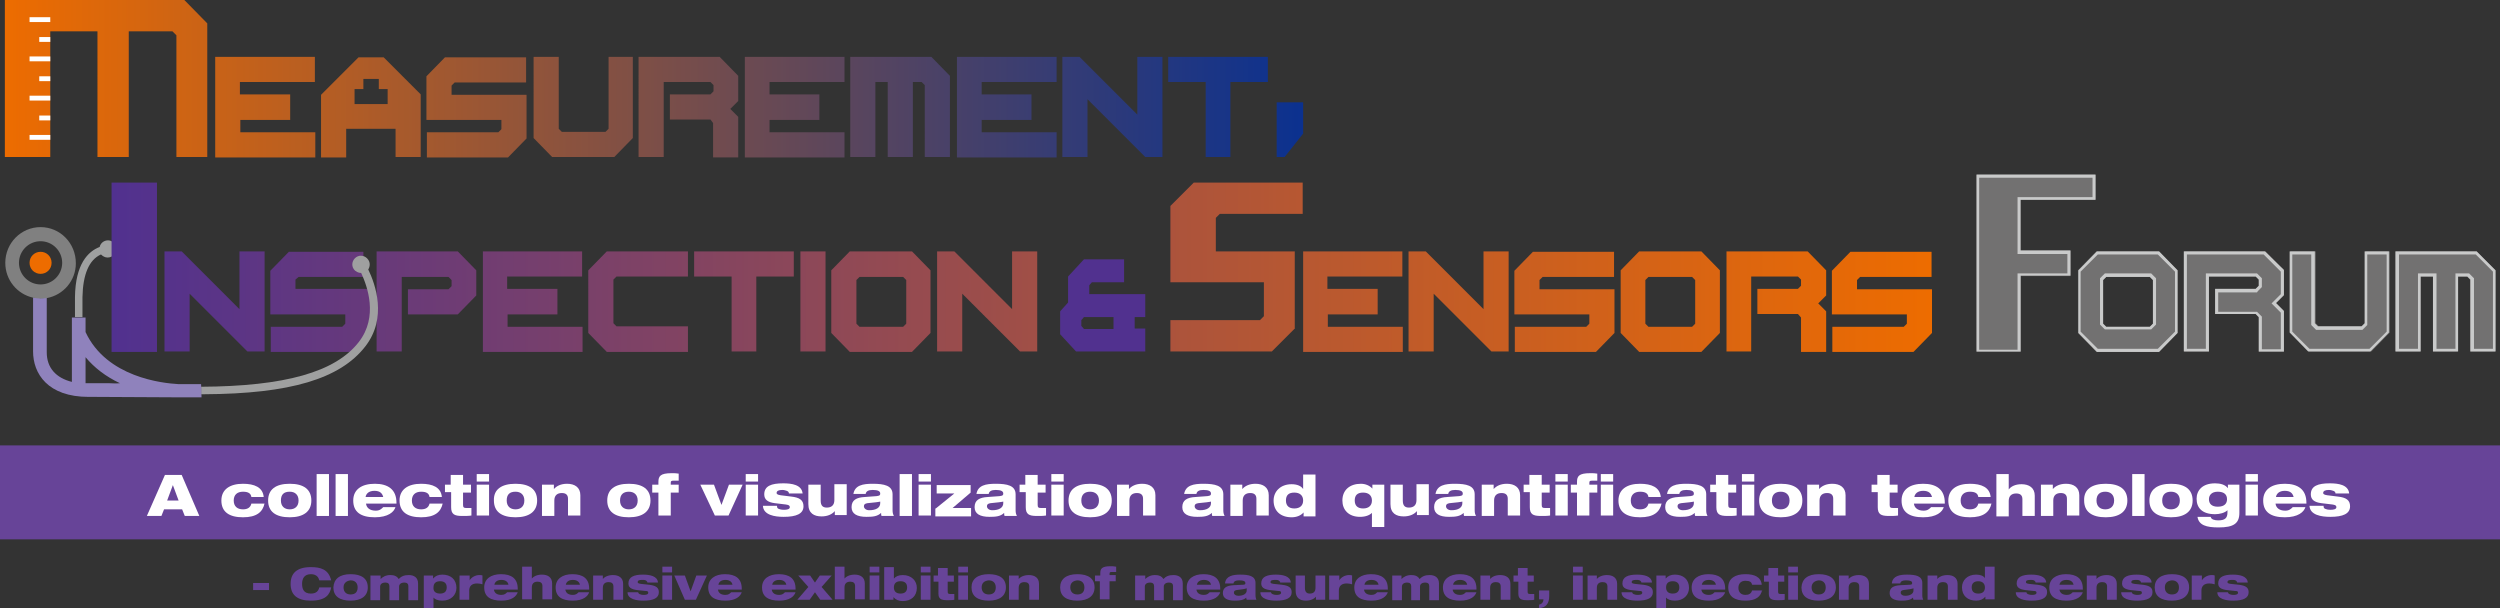 <?xml version="1.0" encoding="utf-8"?>
<!-- Generator: Adobe Illustrator 25.0.1, SVG Export Plug-In . SVG Version: 6.00 Build 0)  -->
<svg version="1.1" id="レイヤー_1" xmlns="http://www.w3.org/2000/svg" xmlns:xlink="http://www.w3.org/1999/xlink" x="0px"
	 y="0px" viewBox="0 0 566.9 137.9" style="enable-background:new 0 0 566.9 137.9;" xml:space="preserve">
<rect x="0" y="0" width="566.9" height="137.9" fill="#333333" stroke="none"/>
<style type="text/css">
	.st0{fill:#9FA0A0;}
	.st1{fill:#727171;}
	.st2{fill:#C9CACA;}
	.st3{fill:url(#SVGID_1_);}
	.st4{fill:#51318F;}
	.st5{fill:none;}
	.st6{fill:#8F82BC;}
	.st7{fill:#808080;}
	.st8{fill:#ED6C00;}
	.st9{fill:url(#SVGID_2_);}
	.st10{fill:#FFFFFF;}
	.st11{fill:#674498;}
</style>
<g>
	<path class="st0" d="M18.7,71.9c0-1.9,0-2.5,0-4.5c0.1-5.2,1.5-8.5,4.2-9.7c0.4,0.4,0.9,0.7,1.5,0.7c1.1,0,2-0.9,2-1.9
		c0-1.1-0.9-2-1.9-2c-0.9,0-1.7,0.6-1.9,1.5c-2.6,1-5.5,3.8-5.6,11.4c0,2,0,2.6,0,4.5L18.7,71.9z"/>
	<g>
		<path class="st1" d="M469.5,56.9v5.7h-11.3v17.2h-10V39.6h26.9v5.7h-17v11.5H469.5z M471.2,61.3l4.2-4.3h14.1l4.2,4.3v14.2
			l-4.2,4.3h-14.1l-4.2-4.3V61.3z M487.5,74.1l0.7-0.7v-9.9l-0.7-0.7h-9.9l-0.7,0.7v9.9l0.7,0.7H487.5z M511.5,71.2h-9.2v-5.7h9.2
			l0.7-0.7v-1.4l-0.7-0.7h-10.6v17h-5.6V57h18.4l4.2,4.3V67l-1.8,1.8l1.8,1.8v9.2h-5.7v-7.8L511.5,71.2z M536.2,57h5.7v18.4
			l-4.2,4.3h-14.1l-4.2-4.3V57h5.7v16.3l0.7,0.7h9.9l0.7-0.7V57z M557.4,79.7h-5.7v-17h-2.8v17h-5.7V57h18.4l4.2,4.3v18.4h-5.7V63.4
			l-0.7-0.7h-2.1V79.7z"/>
		<path class="st2" d="M474.5,40.3v4.4h-16.3h-0.7v0.7v11.5v0.7h0.7h10.6v4.4h-10.6h-0.7v0.7v16.6h-8.7V40.3H474.5 M561.4,57.7
			l3.9,3.9v17.5h-4.3V63.4v-0.3l-0.2-0.2l-0.7-0.7l-0.2-0.2h-0.3h-2.1h-0.7v0.7v16.4h-4.3V62.7v-0.7h-0.7h-2.8h-0.7v0.7v16.4h-4.3
			V57.7H561.4 M541.2,57.7v17.5l-3.9,3.9h-13.6l-3.9-3.9V57.7h4.3v15.7v0.3l0.2,0.2l0.7,0.7l0.2,0.2h0.3h9.9h0.3l0.2-0.2l0.7-0.7
			l0.2-0.2v-0.3V57.7H541.2 M513.3,57.7l3.9,3.9v5.1l-1.6,1.6l-0.5,0.5l0.5,0.5l1.6,1.6v8.3h-4.3v-7.1v-0.3l-0.2-0.2l-0.7-0.7
			l-0.2-0.2h-0.3H503v-4.4h8.5h0.3L512,66l0.7-0.7l0.2-0.2v-0.3v-1.4v-0.3l-0.2-0.2l-0.7-0.7l-0.2-0.2h-0.3h-10.6h-0.7v0.7v16.4
			h-4.3V57.7H513.3 M489.3,57.7l3.9,3.9v13.6l-3.9,3.9h-13.6l-3.9-3.9V61.6l3.9-3.9H489.3 M477.3,74.7h0.3h9.9h0.3l0.2-0.2l0.7-0.7
			l0.2-0.2v-0.3v-9.9v-0.3l-0.2-0.2l-0.7-0.7l-0.2-0.2h-0.3h-9.9h-0.3l-0.2,0.2l-0.7,0.7l-0.2,0.2v0.3v9.9v0.3l0.2,0.2l0.7,0.7
			L477.3,74.7 M475.1,39.6h-26.9v40.1h10V62.5h11.3v-5.7h-11.3V45.3h17V39.6L475.1,39.6z M561.6,57h-18.4v22.7h5.7v-17h2.8v17h5.7
			v-17h2.1l0.7,0.7v16.3h5.7V61.3L561.6,57L561.6,57z M541.9,57h-5.7v16.3l-0.7,0.7h-9.9l-0.7-0.7V57h-5.7v18.4l4.2,4.3h14.1
			l4.2-4.3V57L541.9,57z M513.6,57h-18.4v22.7h5.7v-17h10.6l0.7,0.7v1.4l-0.7,0.7h-9.2v5.7h9.2l0.7,0.7v7.8h5.7v-9.2l-1.8-1.8
			l1.8-1.8v-5.7L513.6,57L513.6,57z M489.6,57h-14.1l-4.2,4.3v14.2l4.2,4.3h14.1l4.2-4.3V61.3L489.6,57L489.6,57z M477.6,74.1
			l-0.7-0.7v-9.9l0.7-0.7h9.9l0.7,0.7v9.9l-0.7,0.7H477.6L477.6,74.1z"/>
	</g>
	<linearGradient id="SVGID_1_" gradientUnits="userSpaceOnUse" x1="25.294" y1="60.546" x2="438.115" y2="60.546">
		<stop  offset="0" style="stop-color:#51318F"/>
		<stop  offset="1" style="stop-color:#ED6C00"/>
	</linearGradient>
	<path class="st3" d="M25.3,79.7V41.4h10.3v38.4H25.3z M43,66.6v13.1h-5.7V57h3.9l13.1,13.1V57H60v22.7h-3.9L43,66.6z M84,75.5
		l-4.2,4.3H61.4v-5.7h16.2l0.7-0.7v-2.1h-17v-9.9l4.2-4.3h16.9v5.7H67.7L67,63.4v2.1h17V75.5z M91.1,79.7h-5.7V57h18.4l4.2,4.3V67
		l-4.2,4.3H92.5v-5.7h9.2l0.7-0.7v-1.4l-0.7-0.7H91.1V79.7z M126.4,65.6v5.7h-11.3v2.8h17v5.7h-22.6V57H132v5.7h-17v2.8H126.4z
		 M156,74.1v5.7h-18.4l-4.2-4.3V61.3l4.2-4.3H156v5.7h-16.2l-0.7,0.7v9.9l0.7,0.7H156z M171.6,79.7h-5.7v-17h-8.5V57H180v5.7h-8.5
		V79.7z M181.5,79.7V57h5.7v22.7H181.5z M188.5,61.3l4.2-4.3h14.1l4.2,4.3v14.2l-4.2,4.3h-14.1l-4.2-4.3V61.3z M204.8,74.1l0.7-0.7
		v-9.9l-0.7-0.7h-9.9l-0.7,0.7v9.9l0.7,0.7H204.8z M218.2,66.6v13.1h-5.7V57h3.9l13.1,13.1V57h5.7v22.7h-3.9L218.2,66.6z
		 M293.7,74.4l-5.3,5.3h-23v-7.1h20.3l0.9-0.9v-7.7h-21.2V46.7l5.3-5.3h24.7v7.1h-18.8l-0.9,0.9V57h17.9V74.4z M312.4,65.6v5.7
		h-11.3v2.8h17v5.7h-22.6V57H318v5.7h-17v2.8H312.4z M325.1,66.6v13.1h-5.7V57h3.9l13.1,13.1V57h5.7v22.7h-3.9L325.1,66.6z
		 M366.1,75.5l-4.2,4.3h-18.4v-5.7h16.2l0.7-0.7v-2.1h-17v-9.9l4.2-4.3h18.4v5.7h-16.2l-0.7,0.7v2.1h17V75.5z M367.5,61.3l4.2-4.3
		h14.1l4.2,4.3v14.2l-4.2,4.3h-14.1l-4.2-4.3V61.3z M383.7,74.1l0.7-0.7v-9.9l-0.7-0.7h-9.9l-0.7,0.7v9.9l0.7,0.7H383.7z
		 M407.7,71.2h-9.2v-5.7h9.2l0.7-0.7v-1.4l-0.7-0.7h-10.6v17h-5.6V57h18.4l4.2,4.3V67l-1.8,1.8l1.8,1.8v9.2h-5.7v-7.8L407.7,71.2z
		 M438.1,75.5l-4.2,4.3h-18.4v-5.7h16.2l0.7-0.7v-2.1h-17v-9.9l4.2-4.3h18.4v5.7h-16.2l-0.7,0.7v2.1h17V75.5z"/>
	<g>
		<path class="st4" d="M244,79.7l-3.6-3.9v-5.2l1.8-2v-5.9l3.6-3.9h9.1v5.2h-7.3l-0.6,0.7v2h12.7v5.2h-2.4v2.6h2.4v5.2H244z
			 M252.5,71.9h-6.7l-0.6,0.7v1.3l0.6,0.7h6.7V71.9z"/>
	</g>
	<path class="st0" d="M83.5,61.1c0.4-0.6,0.5-1.5,0-2.2c-0.6-0.9-1.8-1.2-2.7-0.6c-0.9,0.6-1.2,1.8-0.6,2.7c0.4,0.6,1.1,0.9,1.7,0.9
		c1.4,3,3.9,9.9-0.5,15.6c-5.3,6.9-16.9,10.1-35.8,10.2l0,1.7c0,0,0.7,0,0.7,0c19.5-0.1,30.8-3.5,36.5-10.8
		C87.9,72.1,85.1,64.4,83.5,61.1z"/>
	<g>
		<path class="st5" d="M19.4,81c0,2.6,0,4.6,0,5.9c0.2,0,0.4,0,0.6,0l4.8,0c0.6,0,1.4,0,2.3,0C24,85.4,21.4,83.4,19.4,81z"/>
		<path class="st5" d="M14.1,59.6c0-2.7-2.2-4.9-4.9-4.9c-2.7,0-4.9,2.2-4.9,4.9s2.2,4.9,4.9,4.9C11.9,64.5,14.1,62.3,14.1,59.6z"/>
		<path class="st6" d="M45.6,87.1c-0.8,0-1.7,0-2.5,0c-0.9,0-1.8,0-2.7,0c-3.5-0.2-16.2-1.5-21-11.8c0-1.1,0-2.2,0-3.3l-3.1,0
			c0,6.7,0,11.8,0,14.6c-3.6-0.9-5.7-3.2-5.7-6.7V67.5c-0.5,0.1-0.9,0.1-1.4,0.1c-0.6,0-1.2-0.1-1.7-0.2v12.3
			c0,5,3.3,10.3,12.6,10.3h1.7c0,0,2.2,0,18.6,0.1c0.4,0,0.7,0,0.9,0c0.1,0,0.1,0,0.1,0l0,0c0.6,0,1.1,0,1.7,0c0.4,0,0.9,0,1.3,0
			c0.4,0,0.9,0,1.3,0L45.6,87.1z M24.8,86.9l-4.8,0c-0.2,0-0.4,0-0.6,0c0-1.3,0-3.3,0-5.9c2,2.4,4.6,4.4,7.8,5.9
			C26.2,87,25.5,86.9,24.8,86.9z"/>
		<path class="st7" d="M9.2,51.5c-4.4,0-8,3.6-8,8.1c0,3.9,2.7,7.1,6.3,7.9c0.6,0.1,1.1,0.2,1.7,0.2c0.5,0,1-0.1,1.4-0.1
			c3.8-0.7,6.6-4,6.6-7.9C17.2,55.1,13.6,51.5,9.2,51.5z M9.2,64.5c-2.7,0-4.9-2.2-4.9-4.9s2.2-4.9,4.9-4.9c2.7,0,4.9,2.2,4.9,4.9
			S11.9,64.5,9.2,64.5z"/>
	</g>
	<path class="st8" d="M6.7,59.6c0,1.4,1.1,2.5,2.5,2.5c1.4,0,2.5-1.1,2.5-2.5c0-1.4-1.1-2.5-2.5-2.5C7.8,57.1,6.7,58.2,6.7,59.6z"/>
	<g>
		<linearGradient id="SVGID_2_" gradientUnits="userSpaceOnUse" x1="1.052" y1="17.818" x2="295.44" y2="17.818">
			<stop  offset="0" style="stop-color:#ED6C00"/>
			<stop  offset="1" style="stop-color:#0B318F"/>
		</linearGradient>
		<path class="st9" d="M29.2,35.6h-7.1V7.1H11.4v28.5H1.1V0h40.7L47,5.3v30.3H40V8l-0.9-0.9h-9.9V35.6z M65.8,21.5v5.7H54.5V30h17
			v5.7H48.8V12.9h22.6v5.7h-17v2.8H65.8z M119.4,31.4l-4.2,4.3H96.8V30h16.2l0.7-0.7v-2.1h-17v-9.9l4.2-4.3h18.4v5.7h-16.2l-0.7,0.7
			v2.1h17V31.4z M137.8,12.9h5.7v18.4l-4.2,4.3h-14.1l-4.2-4.3V12.9h5.7v16.3l0.7,0.7h9.9l0.7-0.7V12.9z M161.1,27.1h-9.2v-5.7h9.2
			l0.7-0.7v-1.4l-0.7-0.7h-10.6v17h-5.7V12.9h18.4l4.2,4.3v5.7l-1.8,1.8l1.8,1.8v9.2h-5.7v-7.8L161.1,27.1z M185.8,21.5v5.7h-11.3
			V30h17v5.7h-22.6V12.9h22.6v5.7h-17v2.8H185.8z M207,35.6h-5.7v-17h-2.8v17h-5.7V12.9h18.4l4.2,4.3v18.4h-5.7V19.3l-0.7-0.7H207
			V35.6z M233.9,21.5v5.7h-11.3V30h17v5.7h-22.6V12.9h22.6v5.7h-17v2.8H233.9z M246.6,22.5v13.1h-5.7V12.9h3.9l13.1,13.1V12.9h5.7
			v22.7h-3.9L246.6,22.5z M279.1,35.6h-5.7v-17h-8.5v-5.7h22.6v5.7h-8.5V35.6z M289.5,23.2h6v7.1l-4.2,5.3h-1.8V23.2z M78.5,29.3
			v6.4h-5.7V21.5l7.4-7.4l1.1-1.1H87L88,14l7.4,7.4v14.2h-5.7v-6.4H78.5z M85.9,20.2v-2.3h-3.5v2.3h-2v3.4h7.5v-3.4H85.9z"/>
		<g>
			<rect x="6.7" y="21.7" class="st10" width="4.7" height="1.1"/>
			<rect x="6.7" y="3.9" class="st10" width="4.7" height="1.1"/>
			<rect x="8.9" y="8.4" class="st10" width="2.5" height="1.1"/>
			<rect x="6.7" y="12.8" class="st10" width="4.7" height="1.1"/>
			<rect x="8.9" y="17.3" class="st10" width="2.5" height="1.1"/>
			<rect x="6.7" y="30.6" class="st10" width="4.7" height="1.1"/>
			<rect x="8.9" y="26.2" class="st10" width="2.5" height="1.1"/>
		</g>
	</g>
</g>
<g>
	<g>
		<path class="st11" d="M57.4,132.2h3.6v1.6h-3.6V132.2z"/>
		<path class="st11" d="M75.1,133.2c-0.3,1.6-1.2,3-4.6,3c-3.1,0-4.6-1.3-4.6-3.8c0-2.4,1.4-3.8,4.6-3.8c2.2,0,4,0.5,4.6,3h-2.7
			c-0.1-0.5-0.5-1.4-1.9-1.4c-1.5,0-2,1-2,2.2c0,1.2,0.4,2.2,2,2.2c1.1,0,1.7-0.5,1.9-1.4H75.1z"/>
		<path class="st11" d="M79.5,130.2c2.5,0,3.9,1,3.9,3c0,1.9-1.4,3-3.9,3c-2.5,0-3.9-1-3.9-3C75.7,131.3,77,130.2,79.5,130.2z
			 M77.9,133.2c0,1,0.6,1.6,1.6,1.6c1,0,1.6-0.5,1.6-1.6c0-1-0.6-1.6-1.6-1.6C78.6,131.7,77.9,132.2,77.9,133.2z"/>
		<path class="st11" d="M84.2,130.5h2.1v0.8h0c0.5-0.5,1.2-0.9,2.2-0.9c0.8,0,1.5,0.2,1.9,0.9c0.6-0.6,1.2-0.9,2.3-0.9
			c1.1,0,2.1,0.5,2.1,1.9v3.8h-2.2v-3.2c0-0.5-0.3-0.8-0.9-0.8c-0.8,0-1.2,0.4-1.2,0.9v3.1h-2.2v-3.2c0-0.5-0.3-0.8-0.9-0.8
			c-0.8,0-1.2,0.4-1.2,0.9v3.1h-2.2V130.5z"/>
		<path class="st11" d="M96.1,130.5h2.1v0.7h0c0.5-0.6,1.2-0.9,2.1-0.9c1.9,0,3.2,1.1,3.2,3c0,1.6-1.2,2.9-3.2,2.9
			c-1,0-1.7-0.3-2-0.7h0v2.5h-2.2V130.5z M99.8,134.6c1,0,1.5-0.5,1.5-1.4c0-0.9-0.5-1.4-1.5-1.4c-1,0-1.5,0.5-1.5,1.4
			C98.2,134.1,98.8,134.6,99.8,134.6z"/>
		<path class="st11" d="M104.4,130.5h2.1v1.1h0c0.4-0.7,1.3-1.2,2.2-1.2c0.2,0,0.5,0,0.7,0.1v2c-0.3-0.1-0.8-0.2-1.2-0.2
			c-1.2,0-1.8,0.6-1.8,1.6v2.1h-2.2V130.5z"/>
		<path class="st11" d="M117.4,134.3c-0.3,0.9-1.3,1.9-3.7,1.9c-2.5,0-3.9-0.9-3.9-3c0-1.9,1.5-3,3.8-3c2.4,0,3.8,1,3.8,3.3v0.2
			h-5.4c0.1,0.7,0.6,1.2,1.7,1.2c0.7,0,1-0.3,1.3-0.6H117.4z M115.3,132.6c-0.1-0.6-0.6-1.1-1.6-1.1c-1,0-1.5,0.5-1.6,1.1H115.3z"/>
		<path class="st11" d="M118.4,128.5h2.2v2.7h0c0.4-0.5,1.2-0.9,2.3-0.9c1.3,0,2.3,0.6,2.3,2v3.6h-2.2v-3c0-0.7-0.4-1-1.1-1
			c-0.8,0-1.3,0.4-1.3,1.3v2.7h-2.2V128.5z"/>
		<path class="st11" d="M133.6,134.3c-0.3,0.9-1.3,1.9-3.7,1.9c-2.5,0-3.9-0.9-3.9-3c0-1.9,1.5-3,3.8-3c2.4,0,3.8,1,3.8,3.3v0.2
			h-5.4c0.1,0.7,0.6,1.2,1.7,1.2c0.7,0,1-0.3,1.3-0.6H133.6z M131.5,132.6c-0.1-0.6-0.6-1.1-1.6-1.1c-1,0-1.5,0.5-1.6,1.1H131.5z"/>
		<path class="st11" d="M134.6,130.5h2.1v0.8h0c0.4-0.5,1.2-0.9,2.3-0.9c1.3,0,2.3,0.6,2.3,2v3.6h-2.2v-3c0-0.7-0.4-1-1.1-1
			c-0.8,0-1.3,0.4-1.3,1.3v2.7h-2.2V130.5z"/>
		<path class="st11" d="M144.7,134.2c0,0.2,0.1,0.4,0.3,0.5c0.2,0.1,0.5,0.2,1,0.2c0.5,0,1-0.1,1-0.5c0-0.3-0.2-0.4-0.7-0.4
			l-1.9-0.2c-1.3-0.2-1.9-0.6-1.9-1.5c0-1.5,1.3-2,3.3-2c1.5,0,3.3,0.3,3.4,1.8h-2.4c0-0.2-0.2-0.4-0.4-0.5
			c-0.2-0.1-0.5-0.1-0.8-0.1c-0.6,0-1,0.1-1,0.5c0,0.2,0.1,0.3,0.7,0.4l1.9,0.2c1.5,0.2,2.2,0.6,2.2,1.7c0,1.3-1.2,1.9-3.5,1.9
			c-1.5,0-3.6-0.3-3.6-1.9H144.7z"/>
		<path class="st11" d="M150.2,128.5h2.2v1.3h-2.2V128.5z M150.2,130.5h2.2v5.5h-2.2V130.5z"/>
		<path class="st11" d="M152.9,130.5h2.4l1.3,3.6l1.3-3.6h2.4l-2.5,5.5h-2.5L152.9,130.5z"/>
		<path class="st11" d="M168.2,134.3c-0.3,0.9-1.3,1.9-3.7,1.9c-2.5,0-3.9-0.9-3.9-3c0-1.9,1.5-3,3.8-3c2.4,0,3.8,1,3.8,3.3v0.2
			h-5.4c0.1,0.7,0.6,1.2,1.7,1.2c0.7,0,1-0.3,1.3-0.6H168.2z M166.1,132.6c-0.1-0.6-0.6-1.1-1.6-1.1c-1,0-1.5,0.5-1.6,1.1H166.1z"/>
		<path class="st11" d="M180.4,134.3c-0.3,0.9-1.3,1.9-3.7,1.9c-2.5,0-3.9-0.9-3.9-3c0-1.9,1.5-3,3.8-3c2.4,0,3.8,1,3.8,3.3v0.2
			h-5.4c0.1,0.7,0.6,1.2,1.7,1.2c0.7,0,1-0.3,1.3-0.6H180.4z M178.3,132.6c-0.1-0.6-0.6-1.1-1.6-1.1c-1,0-1.5,0.5-1.6,1.1H178.3z"/>
		<path class="st11" d="M183.3,133.1l-2.3-2.6h2.7l1.1,1.6l1.1-1.6h2.7l-2.3,2.6l2.5,2.9H186l-1.2-1.7l-1.2,1.7h-2.8L183.3,133.1z"
			/>
		<path class="st11" d="M189.3,128.5h2.2v2.7h0c0.4-0.5,1.2-0.9,2.3-0.9c1.3,0,2.3,0.6,2.3,2v3.6h-2.2v-3c0-0.7-0.4-1-1.1-1
			c-0.8,0-1.3,0.4-1.3,1.3v2.7h-2.2V128.5z"/>
		<path class="st11" d="M197.2,128.5h2.2v1.3h-2.2V128.5z M197.2,130.5h2.2v5.5h-2.2V130.5z"/>
		<path class="st11" d="M200.5,128.6h2.2v2.6h0c0.4-0.5,1.1-0.8,2-0.8c2,0,3.2,1.3,3.2,2.9c0,1.9-1.3,3-3.2,3
			c-0.9,0-1.6-0.3-2.1-0.9h0v0.6h-2.1V128.6z M204.2,134.6c1,0,1.5-0.5,1.5-1.4c0-0.9-0.5-1.4-1.5-1.4c-1,0-1.5,0.5-1.5,1.4
			C202.7,134.1,203.2,134.6,204.2,134.6z"/>
		<path class="st11" d="M208.8,128.5h2.2v1.3h-2.2V128.5z M208.8,130.5h2.2v5.5h-2.2V130.5z"/>
		<path class="st11" d="M211.6,130.5h1.1v-1.7h2.2v1.7h1.4v1.4h-1.4v2.2c0,0.5,0.1,0.6,0.7,0.6c0.3,0,0.5,0,0.8,0v1.3
			c-0.4,0.1-1,0.1-1.6,0.1c-1.4,0-2-0.3-2-1.5v-2.7h-1.1V130.5z"/>
		<path class="st11" d="M217.3,128.5h2.2v1.3h-2.2V128.5z M217.3,130.5h2.2v5.5h-2.2V130.5z"/>
		<path class="st11" d="M224.2,130.2c2.5,0,3.9,1,3.9,3c0,1.9-1.4,3-3.9,3c-2.5,0-3.9-1-3.9-3C220.3,131.3,221.7,130.2,224.2,130.2z
			 M222.6,133.2c0,1,0.6,1.6,1.6,1.6c1,0,1.6-0.5,1.6-1.6c0-1-0.6-1.6-1.6-1.6C223.2,131.7,222.6,132.2,222.6,133.2z"/>
		<path class="st11" d="M228.9,130.5h2.1v0.8h0c0.4-0.5,1.2-0.9,2.3-0.9c1.3,0,2.3,0.6,2.3,2v3.6h-2.2v-3c0-0.7-0.4-1-1.1-1
			c-0.8,0-1.3,0.4-1.3,1.3v2.7h-2.2V130.5z"/>
		<path class="st11" d="M244.3,130.2c2.5,0,3.9,1,3.9,3c0,1.9-1.4,3-3.9,3c-2.5,0-3.9-1-3.9-3C240.4,131.3,241.8,130.2,244.3,130.2z
			 M242.7,133.2c0,1,0.6,1.6,1.6,1.6c1,0,1.6-0.5,1.6-1.6c0-1-0.6-1.6-1.6-1.6C243.3,131.7,242.7,132.2,242.7,133.2z"/>
		<path class="st11" d="M248.4,130.5h1.1V130c0-1,0.3-1.6,2.3-1.6c0.4,0,0.8,0,1.3,0.1v1.2h-1c-0.4,0-0.5,0.1-0.5,0.4v0.3h1.4v1.4
			h-1.4v4.1h-2.2v-4.1h-1.1V130.5z"/>
		<path class="st11" d="M257.6,130.5h2.1v0.8h0c0.5-0.5,1.2-0.9,2.2-0.9c0.8,0,1.5,0.2,1.9,0.9c0.6-0.6,1.2-0.9,2.3-0.9
			c1.1,0,2.1,0.5,2.1,1.9v3.8h-2.2v-3.2c0-0.5-0.3-0.8-0.9-0.8c-0.8,0-1.2,0.4-1.2,0.9v3.1h-2.2v-3.2c0-0.5-0.3-0.8-0.9-0.8
			c-0.8,0-1.2,0.4-1.2,0.9v3.1h-2.2V130.5z"/>
		<path class="st11" d="M276.7,134.3c-0.3,0.9-1.3,1.9-3.7,1.9c-2.5,0-3.9-0.9-3.9-3c0-1.9,1.5-3,3.8-3c2.4,0,3.8,1,3.8,3.3v0.2
			h-5.4c0.1,0.7,0.6,1.2,1.7,1.2c0.7,0,1-0.3,1.3-0.6H276.7z M274.6,132.6c-0.1-0.6-0.6-1.1-1.6-1.1c-1,0-1.5,0.5-1.6,1.1H274.6z"/>
		<path class="st11" d="M277.8,132.2c0.2-1.6,1.8-1.9,3.4-1.9c2,0,3.5,0.3,3.5,1.9v2.8c0,0.5,0.1,0.7,0.2,1h-2.2
			c-0.1-0.2-0.1-0.4-0.1-0.5c-0.6,0.6-1.5,0.7-2.6,0.7c-1.8,0-2.7-0.6-2.7-1.7c0-1.2,0.8-1.7,2.4-1.8l2.1-0.1c0.6,0,0.6-0.2,0.6-0.4
			c0-0.4-0.4-0.6-1.4-0.6c-0.8,0-1.2,0.2-1.3,0.7H277.8z M282.7,133.4c-0.2,0.1-0.4,0.1-0.8,0.2l-1.5,0.2c-0.4,0.1-0.6,0.2-0.6,0.6
			c0,0.4,0.4,0.7,1,0.7c1.2,0,1.9-0.5,1.9-1.2V133.4z"/>
		<path class="st11" d="M288.2,134.2c0,0.2,0.1,0.4,0.3,0.5c0.2,0.1,0.5,0.2,1,0.2c0.5,0,1-0.1,1-0.5c0-0.3-0.2-0.4-0.7-0.4
			l-1.9-0.2c-1.3-0.2-1.9-0.6-1.9-1.5c0-1.5,1.3-2,3.3-2c1.5,0,3.3,0.3,3.4,1.8h-2.4c0-0.2-0.2-0.4-0.4-0.5
			c-0.2-0.1-0.5-0.1-0.8-0.1c-0.6,0-1,0.1-1,0.5c0,0.2,0.1,0.3,0.7,0.4l1.9,0.2c1.5,0.2,2.2,0.6,2.2,1.7c0,1.3-1.2,1.9-3.5,1.9
			c-1.5,0-3.6-0.3-3.6-1.9H288.2z"/>
		<path class="st11" d="M293.7,130.5h2.2v2.8c0,0.9,0.4,1.3,1.1,1.3c0.8,0,1.3-0.4,1.3-1.3v-2.8h2.2v5.5h-2.1v-0.7h0
			c-0.4,0.5-1.2,0.9-2.3,0.9c-1.3,0-2.3-0.6-2.3-2.2V130.5z"/>
		<path class="st11" d="M301.6,130.5h2.1v1.1h0c0.4-0.7,1.3-1.2,2.2-1.2c0.2,0,0.5,0,0.7,0.1v2c-0.3-0.1-0.8-0.2-1.2-0.2
			c-1.2,0-1.8,0.6-1.8,1.6v2.1h-2.2V130.5z"/>
		<path class="st11" d="M314.7,134.3c-0.3,0.9-1.3,1.9-3.7,1.9c-2.5,0-3.9-0.9-3.9-3c0-1.9,1.5-3,3.8-3c2.4,0,3.8,1,3.8,3.3v0.2
			h-5.4c0.1,0.7,0.6,1.2,1.7,1.2c0.7,0,1-0.3,1.3-0.6H314.7z M312.6,132.6c-0.1-0.6-0.6-1.1-1.6-1.1c-1,0-1.5,0.5-1.6,1.1H312.6z"/>
		<path class="st11" d="M315.7,130.5h2.1v0.8h0c0.5-0.5,1.2-0.9,2.2-0.9c0.8,0,1.5,0.2,1.9,0.9c0.6-0.6,1.2-0.9,2.3-0.9
			c1.1,0,2.1,0.5,2.1,1.9v3.8h-2.2v-3.2c0-0.5-0.3-0.8-0.9-0.8c-0.8,0-1.2,0.4-1.2,0.9v3.1H320v-3.2c0-0.5-0.3-0.8-0.9-0.8
			c-0.8,0-1.2,0.4-1.2,0.9v3.1h-2.2V130.5z"/>
		<path class="st11" d="M334.8,134.3c-0.3,0.9-1.3,1.9-3.7,1.9c-2.5,0-3.9-0.9-3.9-3c0-1.9,1.5-3,3.8-3c2.4,0,3.8,1,3.8,3.3v0.2
			h-5.4c0.1,0.7,0.6,1.2,1.7,1.2c0.7,0,1-0.3,1.3-0.6H334.8z M332.7,132.6c-0.1-0.6-0.6-1.1-1.6-1.1c-1,0-1.5,0.5-1.6,1.1H332.7z"/>
		<path class="st11" d="M335.8,130.5h2.1v0.8h0c0.4-0.5,1.2-0.9,2.3-0.9c1.3,0,2.3,0.6,2.3,2v3.6h-2.2v-3c0-0.7-0.4-1-1.1-1
			c-0.8,0-1.3,0.4-1.3,1.3v2.7h-2.2V130.5z"/>
		<path class="st11" d="M343.1,130.5h1.1v-1.7h2.2v1.7h1.4v1.4h-1.4v2.2c0,0.5,0.1,0.6,0.7,0.6c0.3,0,0.5,0,0.8,0v1.3
			c-0.4,0.1-1,0.1-1.6,0.1c-1.4,0-2-0.3-2-1.5v-2.7h-1.1V130.5z"/>
		<path class="st11" d="M349,133.9h2.3v1.3c0,1.6-0.7,2.6-2.3,2.7v-0.8c0.7-0.1,1-0.7,1-1.2h-1V133.9z"/>
		<path class="st11" d="M356.7,128.5h2.2v1.3h-2.2V128.5z M356.7,130.5h2.2v5.5h-2.2V130.5z"/>
		<path class="st11" d="M360,130.5h2.1v0.8h0c0.4-0.5,1.2-0.9,2.3-0.9c1.3,0,2.3,0.6,2.3,2v3.6h-2.2v-3c0-0.7-0.4-1-1.1-1
			c-0.8,0-1.3,0.4-1.3,1.3v2.7H360V130.5z"/>
		<path class="st11" d="M370.1,134.2c0,0.2,0.1,0.4,0.3,0.5c0.2,0.1,0.5,0.2,1,0.2c0.5,0,1-0.1,1-0.5c0-0.3-0.2-0.4-0.7-0.4
			l-1.9-0.2c-1.3-0.2-1.9-0.6-1.9-1.5c0-1.5,1.3-2,3.3-2c1.5,0,3.3,0.3,3.4,1.8h-2.4c0-0.2-0.2-0.4-0.4-0.5
			c-0.2-0.1-0.5-0.1-0.8-0.1c-0.6,0-1,0.1-1,0.5c0,0.2,0.1,0.3,0.7,0.4l1.9,0.2c1.5,0.2,2.2,0.6,2.2,1.7c0,1.3-1.2,1.9-3.5,1.9
			c-1.5,0-3.6-0.3-3.6-1.9H370.1z"/>
		<path class="st11" d="M375.6,130.5h2.1v0.7h0c0.5-0.6,1.2-0.9,2.1-0.9c1.9,0,3.2,1.1,3.2,3c0,1.6-1.2,2.9-3.2,2.9
			c-1,0-1.7-0.3-2-0.7h0v2.5h-2.2V130.5z M379.3,134.6c1,0,1.5-0.5,1.5-1.4c0-0.9-0.5-1.4-1.5-1.4c-1,0-1.5,0.5-1.5,1.4
			C377.8,134.1,378.3,134.6,379.3,134.6z"/>
		<path class="st11" d="M391.2,134.3c-0.3,0.9-1.3,1.9-3.7,1.9c-2.5,0-3.9-0.9-3.9-3c0-1.9,1.5-3,3.8-3c2.4,0,3.8,1,3.8,3.3v0.2
			h-5.4c0.1,0.7,0.6,1.2,1.7,1.2c0.7,0,1-0.3,1.3-0.6H391.2z M389.1,132.6c-0.1-0.6-0.6-1.1-1.6-1.1c-1,0-1.5,0.5-1.6,1.1H389.1z"/>
		<path class="st11" d="M399.6,133.7c-0.3,1.6-1.4,2.5-3.8,2.5c-2.4,0-3.9-0.9-3.9-3c0-2,1.5-3,3.9-3c2,0,3.5,0.6,3.7,2.4h-2.2
			c-0.1-0.6-0.5-0.9-1.5-0.9c-1,0-1.6,0.6-1.6,1.6c0,1,0.6,1.6,1.6,1.6c0.8,0,1.3-0.3,1.5-1H399.6z"/>
		<path class="st11" d="M399.9,130.5h1.1v-1.7h2.2v1.7h1.4v1.4h-1.4v2.2c0,0.5,0.1,0.6,0.7,0.6c0.3,0,0.5,0,0.8,0v1.3
			c-0.4,0.1-1,0.1-1.6,0.1c-1.4,0-2-0.3-2-1.5v-2.7h-1.1V130.5z"/>
		<path class="st11" d="M405.5,128.5h2.2v1.3h-2.2V128.5z M405.5,130.5h2.2v5.5h-2.2V130.5z"/>
		<path class="st11" d="M412.4,130.2c2.5,0,3.9,1,3.9,3c0,1.9-1.4,3-3.9,3c-2.5,0-3.9-1-3.9-3C408.6,131.3,409.9,130.2,412.4,130.2z
			 M410.8,133.2c0,1,0.6,1.6,1.6,1.6c1,0,1.6-0.5,1.6-1.6c0-1-0.6-1.6-1.6-1.6C411.5,131.7,410.8,132.2,410.8,133.2z"/>
		<path class="st11" d="M417.1,130.5h2.1v0.8h0c0.4-0.5,1.2-0.9,2.3-0.9c1.3,0,2.3,0.6,2.3,2v3.6h-2.2v-3c0-0.7-0.4-1-1.1-1
			c-0.8,0-1.3,0.4-1.3,1.3v2.7h-2.2V130.5z"/>
		<path class="st11" d="M429,132.2c0.2-1.6,1.8-1.9,3.4-1.9c2,0,3.5,0.3,3.5,1.9v2.8c0,0.5,0.1,0.7,0.2,1h-2.2
			c-0.1-0.2-0.1-0.4-0.1-0.5c-0.6,0.6-1.5,0.7-2.6,0.7c-1.8,0-2.7-0.6-2.7-1.7c0-1.2,0.8-1.7,2.4-1.8l2.1-0.1c0.6,0,0.6-0.2,0.6-0.4
			c0-0.4-0.4-0.6-1.4-0.6c-0.8,0-1.2,0.2-1.3,0.7H429z M433.9,133.4c-0.2,0.1-0.4,0.1-0.8,0.2l-1.5,0.2c-0.4,0.1-0.6,0.2-0.6,0.6
			c0,0.4,0.4,0.7,1,0.7c1.2,0,1.9-0.5,1.9-1.2V133.4z"/>
		<path class="st11" d="M437.2,130.5h2.1v0.8h0c0.4-0.5,1.2-0.9,2.3-0.9c1.3,0,2.3,0.6,2.3,2v3.6h-2.2v-3c0-0.7-0.4-1-1.1-1
			c-0.8,0-1.3,0.4-1.3,1.3v2.7h-2.2V130.5z"/>
		<path class="st11" d="M450.2,135.3L450.2,135.3c-0.5,0.6-1.2,0.9-2.1,0.9c-1.9,0-3.2-1.1-3.2-3c0-1.6,1.2-2.9,3.2-2.9
			c1,0,1.7,0.3,2,0.8h0v-2.6h2.2v7.4h-2.1V135.3z M448.6,131.8c-1,0-1.5,0.5-1.5,1.4c0,0.9,0.5,1.4,1.5,1.4c1,0,1.5-0.5,1.5-1.4
			C450.1,132.4,449.6,131.8,448.6,131.8z"/>
		<path class="st11" d="M459.5,134.2c0,0.2,0.1,0.4,0.3,0.5c0.2,0.1,0.5,0.2,1,0.2c0.5,0,1-0.1,1-0.5c0-0.3-0.2-0.4-0.7-0.4
			l-1.9-0.2c-1.3-0.2-1.9-0.6-1.9-1.5c0-1.5,1.3-2,3.3-2c1.5,0,3.3,0.3,3.4,1.8h-2.4c0-0.2-0.2-0.4-0.4-0.5
			c-0.2-0.1-0.5-0.1-0.8-0.1c-0.6,0-1,0.1-1,0.5c0,0.2,0.1,0.3,0.7,0.4l1.9,0.2c1.5,0.2,2.2,0.6,2.2,1.7c0,1.3-1.2,1.9-3.5,1.9
			c-1.5,0-3.6-0.3-3.6-1.9H459.5z"/>
		<path class="st11" d="M472.3,134.3c-0.3,0.9-1.3,1.9-3.7,1.9c-2.5,0-3.9-0.9-3.9-3c0-1.9,1.5-3,3.8-3c2.4,0,3.8,1,3.8,3.3v0.2H467
			c0.1,0.7,0.6,1.2,1.7,1.2c0.7,0,1-0.3,1.3-0.6H472.3z M470.2,132.6c-0.1-0.6-0.6-1.1-1.6-1.1c-1,0-1.5,0.5-1.6,1.1H470.2z"/>
		<path class="st11" d="M473.3,130.5h2.1v0.8h0c0.4-0.5,1.2-0.9,2.3-0.9c1.3,0,2.3,0.6,2.3,2v3.6h-2.2v-3c0-0.7-0.4-1-1.1-1
			c-0.8,0-1.3,0.4-1.3,1.3v2.7h-2.2V130.5z"/>
		<path class="st11" d="M483.4,134.2c0,0.2,0.1,0.4,0.3,0.5c0.2,0.1,0.5,0.2,1,0.2c0.5,0,1-0.1,1-0.5c0-0.3-0.2-0.4-0.7-0.4
			l-1.9-0.2c-1.3-0.2-1.9-0.6-1.9-1.5c0-1.5,1.3-2,3.3-2c1.5,0,3.3,0.3,3.4,1.8h-2.4c0-0.2-0.2-0.4-0.4-0.5
			c-0.2-0.1-0.5-0.1-0.8-0.1c-0.6,0-1,0.1-1,0.5c0,0.2,0.1,0.3,0.7,0.4l1.9,0.2c1.5,0.2,2.2,0.6,2.2,1.7c0,1.3-1.2,1.9-3.5,1.9
			c-1.5,0-3.6-0.3-3.6-1.9H483.4z"/>
		<path class="st11" d="M492.5,130.2c2.5,0,3.9,1,3.9,3c0,1.9-1.4,3-3.9,3c-2.5,0-3.9-1-3.9-3C488.6,131.3,490,130.2,492.5,130.2z
			 M490.9,133.2c0,1,0.6,1.6,1.6,1.6c1,0,1.6-0.5,1.6-1.6c0-1-0.6-1.6-1.6-1.6C491.5,131.7,490.9,132.2,490.9,133.2z"/>
		<path class="st11" d="M497.2,130.5h2.1v1.1h0c0.4-0.7,1.3-1.2,2.2-1.2c0.2,0,0.5,0,0.7,0.1v2c-0.3-0.1-0.8-0.2-1.2-0.2
			c-1.2,0-1.8,0.6-1.8,1.6v2.1h-2.2V130.5z"/>
		<path class="st11" d="M505.2,134.2c0,0.2,0.1,0.4,0.3,0.5c0.2,0.1,0.5,0.2,1,0.2c0.5,0,1-0.1,1-0.5c0-0.3-0.2-0.4-0.7-0.4
			l-1.9-0.2c-1.3-0.2-1.9-0.6-1.9-1.5c0-1.5,1.3-2,3.3-2c1.5,0,3.3,0.3,3.4,1.8h-2.4c0-0.2-0.2-0.4-0.4-0.5
			c-0.2-0.1-0.5-0.1-0.8-0.1c-0.6,0-1,0.1-1,0.5c0,0.2,0.1,0.3,0.7,0.4l1.9,0.2c1.5,0.2,2.2,0.6,2.2,1.7c0,1.3-1.2,1.9-3.5,1.9
			c-1.5,0-3.6-0.3-3.6-1.9H505.2z"/>
	</g>
	<g>
		<rect y="101" class="st11" width="566.9" height="21.3"/>
		<g>
			<path class="st10" d="M37.4,107.7h3.8l4,9.3h-3.3l-0.6-1.5h-4.1l-0.6,1.5h-3.3L37.4,107.7z M39.2,110L39.2,110l-1.3,3.5h2.6
				L39.2,110z"/>
			<path class="st10" d="M60,114.1c-0.4,2-1.8,3.2-4.9,3.2c-3.1,0-4.9-1.2-4.9-3.8c0-2.5,1.9-3.8,4.9-3.8c2.6,0,4.5,0.8,4.7,3h-2.8
				c-0.1-0.8-0.7-1.2-1.9-1.2c-1.3,0-2.1,0.7-2.1,2c0,1.3,0.8,2,2.1,2c1,0,1.7-0.4,1.9-1.3H60z"/>
			<path class="st10" d="M65.7,109.7c3.2,0,4.9,1.3,4.9,3.8c0,2.5-1.8,3.8-4.9,3.8c-3.2,0-4.9-1.3-4.9-3.8
				C60.8,111,62.5,109.7,65.7,109.7z M63.7,113.5c0,1.3,0.8,2,2,2c1.2,0,2-0.7,2-2c0-1.3-0.8-2-2-2
				C64.4,111.5,63.7,112.1,63.7,113.5z"/>
			<path class="st10" d="M71.8,107.5h2.8v9.5h-2.8V107.5z"/>
			<path class="st10" d="M76.1,107.5h2.8v9.5h-2.8V107.5z"/>
			<path class="st10" d="M89.7,114.9c-0.3,1.2-1.7,2.4-4.7,2.4c-3.2,0-4.9-1.2-4.9-3.8c0-2.5,1.9-3.8,4.9-3.8c3,0,4.9,1.3,4.9,4.3
				v0.2h-6.9c0.1,0.9,0.8,1.6,2.2,1.6c0.9,0,1.3-0.4,1.7-0.8H89.7z M86.9,112.7c-0.2-0.8-0.7-1.4-2-1.4c-1.3,0-1.9,0.7-2,1.4H86.9z"
				/>
			<path class="st10" d="M100.4,114.1c-0.4,2-1.8,3.2-4.9,3.2c-3.1,0-4.9-1.2-4.9-3.8c0-2.5,1.9-3.8,4.9-3.8c2.6,0,4.5,0.8,4.7,3
				h-2.8c-0.1-0.8-0.7-1.2-1.9-1.2c-1.3,0-2.1,0.7-2.1,2c0,1.3,0.8,2,2.1,2c1,0,1.7-0.4,1.9-1.3H100.4z"/>
			<path class="st10" d="M100.8,109.9h1.4v-2.2h2.8v2.2h1.8v1.8H105v2.8c0,0.6,0.2,0.7,0.9,0.7c0.3,0,0.6,0,1,0v1.7
				c-0.6,0.1-1.3,0.1-2.1,0.1c-1.8,0-2.5-0.4-2.5-2v-3.4h-1.4V109.9z"/>
			<path class="st10" d="M108.1,107.5h2.8v1.7h-2.8V107.5z M108.1,109.9h2.8v7h-2.8V109.9z"/>
			<path class="st10" d="M116.9,109.7c3.2,0,4.9,1.3,4.9,3.8c0,2.5-1.8,3.8-4.9,3.8c-3.2,0-4.9-1.3-4.9-3.8
				C111.9,111,113.7,109.7,116.9,109.7z M114.9,113.5c0,1.3,0.8,2,2,2c1.2,0,2-0.7,2-2c0-1.3-0.8-2-2-2
				C115.6,111.5,114.9,112.1,114.9,113.5z"/>
			<path class="st10" d="M122.9,109.9h2.7v1h0c0.6-0.7,1.6-1.2,3-1.2c1.7,0,3,0.8,3,2.6v4.6h-2.8v-3.8c0-0.9-0.5-1.3-1.4-1.3
				c-1,0-1.7,0.5-1.7,1.7v3.5h-2.8V109.9z"/>
			<path class="st10" d="M142.6,109.7c3.2,0,4.9,1.3,4.9,3.8c0,2.5-1.8,3.8-4.9,3.8c-3.2,0-4.9-1.3-4.9-3.8
				C137.7,111,139.4,109.7,142.6,109.7z M140.6,113.5c0,1.3,0.8,2,2,2c1.2,0,2-0.7,2-2c0-1.3-0.8-2-2-2
				C141.4,111.5,140.6,112.1,140.6,113.5z"/>
			<path class="st10" d="M147.9,109.9h1.4v-0.6c0-1.3,0.4-2,3-2c0.6,0,1.1,0,1.6,0.1v1.6h-1.2c-0.5,0-0.6,0.1-0.6,0.5v0.4h1.8v1.8
				h-1.8v5.2h-2.8v-5.2h-1.4V109.9z"/>
			<path class="st10" d="M158.8,109.9h3.1l1.7,4.6l1.7-4.6h3.1l-3.2,7h-3.1L158.8,109.9z"/>
			<path class="st10" d="M169.1,107.5h2.8v1.7h-2.8V107.5z M169.1,109.9h2.8v7h-2.8V109.9z"/>
			<path class="st10" d="M176.2,114.8c0,0.3,0.1,0.5,0.4,0.6c0.2,0.1,0.6,0.2,1.2,0.2c0.6,0,1.3-0.1,1.3-0.6c0-0.4-0.3-0.5-0.9-0.6
				l-2.5-0.3c-1.6-0.2-2.4-0.8-2.4-2c0-1.9,1.6-2.5,4.3-2.5c1.9,0,4.2,0.3,4.4,2.3h-3.1c0-0.3-0.2-0.5-0.5-0.6
				c-0.3-0.1-0.6-0.2-1-0.2c-0.8,0-1.3,0.2-1.3,0.7c0,0.2,0.2,0.4,0.9,0.5l2.4,0.3c1.9,0.2,2.8,0.8,2.8,2.2c0,1.7-1.6,2.4-4.5,2.4
				c-2,0-4.6-0.4-4.7-2.5H176.2z"/>
			<path class="st10" d="M183.3,109.9h2.8v3.6c0,1.2,0.5,1.6,1.4,1.6c1,0,1.7-0.5,1.7-1.7v-3.6h2.8v7h-2.7v-0.9h0
				c-0.6,0.7-1.6,1.2-3,1.2c-1.7,0-3-0.7-3-2.8V109.9z"/>
			<path class="st10" d="M193.5,112.1c0.3-2.1,2.2-2.4,4.4-2.4c2.6,0,4.5,0.4,4.5,2.4v3.6c0,0.6,0.1,0.9,0.3,1.3h-2.8
				c-0.1-0.2-0.1-0.5-0.1-0.7c-0.8,0.8-1.9,0.9-3.3,0.9c-2.2,0-3.4-0.7-3.4-2.2c0-1.6,1.1-2.2,3-2.3l2.7-0.2
				c0.7-0.1,0.8-0.2,0.8-0.6c0-0.5-0.5-0.8-1.7-0.8c-1,0-1.5,0.3-1.6,0.9H193.5z M199.7,113.7c-0.2,0.1-0.5,0.1-1.1,0.2l-1.9,0.2
				c-0.6,0.1-0.8,0.3-0.8,0.7c0,0.5,0.5,0.9,1.2,0.9c1.6,0,2.5-0.6,2.5-1.6V113.7z"/>
			<path class="st10" d="M204,107.5h2.8v9.5H204V107.5z"/>
			<path class="st10" d="M208.3,107.5h2.8v1.7h-2.8V107.5z M208.3,109.9h2.8v7h-2.8V109.9z"/>
			<path class="st10" d="M212.2,115.3l4.2-3.4v0h-4v-1.9h7.7v1.7l-4.1,3.5h4.2v1.9h-8.1V115.3z"/>
			<path class="st10" d="M221.4,112.1c0.3-2.1,2.2-2.4,4.4-2.4c2.6,0,4.5,0.4,4.5,2.4v3.6c0,0.6,0.1,0.9,0.3,1.3h-2.8
				c-0.1-0.2-0.1-0.5-0.1-0.7c-0.8,0.8-1.9,0.9-3.3,0.9c-2.2,0-3.4-0.7-3.4-2.2c0-1.6,1.1-2.2,3-2.3l2.7-0.2
				c0.7-0.1,0.8-0.2,0.8-0.6c0-0.5-0.5-0.8-1.7-0.8c-1,0-1.5,0.3-1.6,0.9H221.4z M227.6,113.7c-0.2,0.1-0.5,0.1-1.1,0.2l-1.9,0.2
				c-0.6,0.1-0.8,0.3-0.8,0.7c0,0.5,0.5,0.9,1.2,0.9c1.6,0,2.5-0.6,2.5-1.6V113.7z"/>
			<path class="st10" d="M231.1,109.9h1.4v-2.2h2.8v2.2h1.8v1.8h-1.8v2.8c0,0.6,0.2,0.7,0.9,0.7c0.3,0,0.6,0,1,0v1.7
				c-0.6,0.1-1.3,0.1-2.1,0.1c-1.8,0-2.5-0.4-2.5-2v-3.4h-1.4V109.9z"/>
			<path class="st10" d="M238.4,107.5h2.8v1.7h-2.8V107.5z M238.4,109.9h2.8v7h-2.8V109.9z"/>
			<path class="st10" d="M247.2,109.7c3.2,0,4.9,1.3,4.9,3.8c0,2.5-1.8,3.8-4.9,3.8c-3.2,0-4.9-1.3-4.9-3.8
				C242.3,111,244,109.7,247.2,109.7z M245.2,113.5c0,1.3,0.8,2,2,2c1.2,0,2-0.7,2-2c0-1.3-0.8-2-2-2
				C246,111.5,245.2,112.1,245.2,113.5z"/>
			<path class="st10" d="M253.3,109.9h2.7v1h0c0.6-0.7,1.6-1.2,3-1.2c1.7,0,3,0.8,3,2.6v4.6h-2.8v-3.8c0-0.9-0.5-1.3-1.4-1.3
				c-1,0-1.7,0.5-1.7,1.7v3.5h-2.8V109.9z"/>
			<path class="st10" d="M268.5,112.1c0.3-2.1,2.2-2.4,4.4-2.4c2.6,0,4.5,0.4,4.5,2.4v3.6c0,0.6,0.1,0.9,0.3,1.3h-2.8
				c-0.1-0.2-0.1-0.5-0.1-0.7c-0.8,0.8-1.9,0.9-3.3,0.9c-2.2,0-3.4-0.7-3.4-2.2c0-1.6,1.1-2.2,3-2.3l2.7-0.2
				c0.7-0.1,0.8-0.2,0.8-0.6c0-0.5-0.5-0.8-1.7-0.8c-1,0-1.5,0.3-1.6,0.9H268.5z M274.7,113.7c-0.2,0.1-0.5,0.1-1.1,0.2l-1.9,0.2
				c-0.6,0.1-0.8,0.3-0.8,0.7c0,0.5,0.5,0.9,1.2,0.9c1.6,0,2.5-0.6,2.5-1.6V113.7z"/>
			<path class="st10" d="M279,109.9h2.7v1h0c0.6-0.7,1.6-1.2,3-1.2c1.7,0,3,0.8,3,2.6v4.6h-2.8v-3.8c0-0.9-0.5-1.3-1.4-1.3
				c-1,0-1.7,0.5-1.7,1.7v3.5H279V109.9z"/>
			<path class="st10" d="M295.6,116.2L295.6,116.2c-0.6,0.7-1.6,1.1-2.7,1.1c-2.5,0-4.1-1.4-4.1-3.8c0-2,1.5-3.7,4.1-3.7
				c1.2,0,2.2,0.4,2.6,1.1h0v-3.3h2.8v9.5h-2.7V116.2z M293.5,111.7c-1.3,0-1.9,0.6-1.9,1.8c0,1.2,0.7,1.8,1.9,1.8
				c1.3,0,2-0.7,2-1.8C295.5,112.4,294.8,111.7,293.5,111.7z"/>
			<path class="st10" d="M311.1,116.3L311.1,116.3c-0.5,0.5-1.4,0.9-2.7,0.9c-2.6,0-4-1.6-4-3.7c0-2.4,1.7-3.8,4.2-3.8
				c1,0,2,0.4,2.6,1.1h0v-0.9h2.7v9.6h-2.8V116.3z M309.1,111.7c-1.3,0-1.9,0.6-1.9,1.8c0,1.2,0.7,1.8,1.9,1.8c1.3,0,2-0.7,2-1.8
				C311.1,112.4,310.4,111.7,309.1,111.7z"/>
			<path class="st10" d="M315.3,109.9h2.8v3.6c0,1.2,0.5,1.6,1.4,1.6c1,0,1.7-0.5,1.7-1.7v-3.6h2.8v7h-2.7v-0.9h0
				c-0.6,0.7-1.6,1.2-3,1.2c-1.7,0-3-0.7-3-2.8V109.9z"/>
			<path class="st10" d="M325.5,112.1c0.3-2.1,2.2-2.4,4.4-2.4c2.6,0,4.5,0.4,4.5,2.4v3.6c0,0.6,0.1,0.9,0.3,1.3H332
				c-0.1-0.2-0.1-0.5-0.1-0.7c-0.8,0.8-1.9,0.9-3.3,0.9c-2.2,0-3.4-0.7-3.4-2.2c0-1.6,1.1-2.2,3-2.3l2.7-0.2
				c0.7-0.1,0.8-0.2,0.8-0.6c0-0.5-0.5-0.8-1.7-0.8c-1,0-1.5,0.3-1.6,0.9H325.5z M331.7,113.7c-0.2,0.1-0.5,0.1-1.1,0.2l-1.9,0.2
				c-0.6,0.1-0.8,0.3-0.8,0.7c0,0.5,0.5,0.9,1.2,0.9c1.6,0,2.5-0.6,2.5-1.6V113.7z"/>
			<path class="st10" d="M336,109.9h2.7v1h0c0.6-0.7,1.6-1.2,3-1.2c1.7,0,3,0.8,3,2.6v4.6h-2.8v-3.8c0-0.9-0.5-1.3-1.4-1.3
				c-1,0-1.7,0.5-1.7,1.7v3.5H336V109.9z"/>
			<path class="st10" d="M345.4,109.9h1.4v-2.2h2.8v2.2h1.8v1.8h-1.8v2.8c0,0.6,0.2,0.7,0.9,0.7c0.3,0,0.6,0,1,0v1.7
				c-0.6,0.1-1.3,0.1-2.1,0.1c-1.8,0-2.5-0.4-2.5-2v-3.4h-1.4V109.9z"/>
			<path class="st10" d="M352.7,107.5h2.8v1.7h-2.8V107.5z M352.7,109.9h2.8v7h-2.8V109.9z"/>
			<path class="st10" d="M356.2,109.9h1.4v-0.6c0-1.3,0.4-2,3-2c0.6,0,1.1,0,1.6,0.1v1.6H361c-0.5,0-0.6,0.1-0.6,0.5v0.4h1.8v1.8
				h-1.8v5.2h-2.8v-5.2h-1.4V109.9z"/>
			<path class="st10" d="M363,107.5h2.8v1.7H363V107.5z M363,109.9h2.8v7H363V109.9z"/>
			<path class="st10" d="M376.8,114.1c-0.4,2-1.8,3.2-4.9,3.2c-3.1,0-4.9-1.2-4.9-3.8c0-2.5,1.9-3.8,4.9-3.8c2.6,0,4.5,0.8,4.7,3
				h-2.8c-0.1-0.8-0.7-1.2-1.9-1.2c-1.3,0-2.1,0.7-2.1,2c0,1.3,0.8,2,2.1,2c1,0,1.7-0.4,1.9-1.3H376.8z"/>
			<path class="st10" d="M378,112.1c0.3-2.1,2.2-2.4,4.4-2.4c2.6,0,4.5,0.4,4.5,2.4v3.6c0,0.6,0.1,0.9,0.3,1.3h-2.8
				c-0.1-0.2-0.1-0.5-0.1-0.7c-0.8,0.8-1.9,0.9-3.3,0.9c-2.2,0-3.4-0.7-3.4-2.2c0-1.6,1.1-2.2,3-2.3l2.7-0.2
				c0.7-0.1,0.8-0.2,0.8-0.6c0-0.5-0.5-0.8-1.7-0.8c-1,0-1.5,0.3-1.6,0.9H378z M384.2,113.7c-0.2,0.1-0.5,0.1-1.1,0.2l-1.9,0.2
				c-0.6,0.1-0.8,0.3-0.8,0.7c0,0.5,0.5,0.9,1.2,0.9c1.6,0,2.5-0.6,2.5-1.6V113.7z"/>
			<path class="st10" d="M387.7,109.9h1.4v-2.2h2.8v2.2h1.8v1.8h-1.8v2.8c0,0.6,0.2,0.7,0.9,0.7c0.3,0,0.6,0,1,0v1.7
				c-0.6,0.1-1.3,0.1-2.1,0.1c-1.8,0-2.5-0.4-2.5-2v-3.4h-1.4V109.9z"/>
			<path class="st10" d="M395,107.5h2.8v1.7H395V107.5z M395,109.9h2.8v7H395V109.9z"/>
			<path class="st10" d="M403.8,109.7c3.2,0,4.9,1.3,4.9,3.8c0,2.5-1.8,3.8-4.9,3.8c-3.2,0-4.9-1.3-4.9-3.8
				C398.9,111,400.6,109.7,403.8,109.7z M401.8,113.5c0,1.3,0.8,2,2,2c1.2,0,2-0.7,2-2c0-1.3-0.8-2-2-2
				C402.6,111.5,401.8,112.1,401.8,113.5z"/>
			<path class="st10" d="M409.8,109.9h2.7v1h0c0.6-0.7,1.6-1.2,3-1.2c1.7,0,3,0.8,3,2.6v4.6h-2.8v-3.8c0-0.9-0.5-1.3-1.4-1.3
				c-1,0-1.7,0.5-1.7,1.7v3.5h-2.8V109.9z"/>
			<path class="st10" d="M424.3,109.9h1.4v-2.2h2.8v2.2h1.8v1.8h-1.8v2.8c0,0.6,0.2,0.7,0.9,0.7c0.3,0,0.6,0,1,0v1.7
				c-0.6,0.1-1.3,0.1-2.1,0.1c-1.8,0-2.5-0.4-2.5-2v-3.4h-1.4V109.9z"/>
			<path class="st10" d="M440.8,114.9c-0.3,1.2-1.7,2.4-4.7,2.4c-3.2,0-4.9-1.2-4.9-3.8c0-2.5,1.9-3.8,4.9-3.8c3,0,4.9,1.3,4.9,4.3
				v0.2H434c0.1,0.9,0.8,1.6,2.2,1.6c0.9,0,1.3-0.4,1.7-0.8H440.8z M438.1,112.7c-0.2-0.8-0.7-1.4-2-1.4s-1.9,0.7-2,1.4H438.1z"/>
			<path class="st10" d="M451.6,114.1c-0.4,2-1.8,3.2-4.9,3.2c-3.1,0-4.9-1.2-4.9-3.8c0-2.5,1.9-3.8,4.9-3.8c2.6,0,4.5,0.8,4.7,3
				h-2.8c-0.1-0.8-0.7-1.2-1.9-1.2c-1.3,0-2.1,0.7-2.1,2c0,1.3,0.8,2,2.1,2c1,0,1.7-0.4,1.9-1.3H451.6z"/>
			<path class="st10" d="M452.7,107.5h2.8v3.5h0c0.5-0.7,1.5-1.2,2.9-1.2c1.7,0,3,0.8,3,2.6v4.6h-2.8v-3.8c0-0.9-0.5-1.3-1.4-1.3
				c-1,0-1.7,0.5-1.7,1.7v3.5h-2.8V107.5z"/>
			<path class="st10" d="M462.8,109.9h2.7v1h0c0.6-0.7,1.6-1.2,3-1.2c1.7,0,3,0.8,3,2.6v4.6h-2.8v-3.8c0-0.9-0.5-1.3-1.4-1.3
				c-1,0-1.7,0.5-1.7,1.7v3.5h-2.8V109.9z"/>
			<path class="st10" d="M477.5,109.7c3.2,0,4.9,1.3,4.9,3.8c0,2.5-1.8,3.8-4.9,3.8c-3.2,0-4.9-1.3-4.9-3.8
				C472.5,111,474.3,109.7,477.5,109.7z M475.4,113.5c0,1.3,0.8,2,2,2c1.2,0,2-0.7,2-2c0-1.3-0.8-2-2-2
				C476.2,111.5,475.4,112.1,475.4,113.5z"/>
			<path class="st10" d="M483.5,107.5h2.8v9.5h-2.8V107.5z"/>
			<path class="st10" d="M492.3,109.7c3.2,0,4.9,1.3,4.9,3.8c0,2.5-1.8,3.8-4.9,3.8c-3.2,0-4.9-1.3-4.9-3.8
				C487.4,111,489.2,109.7,492.3,109.7z M490.3,113.5c0,1.3,0.8,2,2,2c1.2,0,2-0.7,2-2c0-1.3-0.8-2-2-2
				C491.1,111.5,490.3,112.1,490.3,113.5z"/>
			<path class="st10" d="M505.1,109.9h2.7v6.4c0,2.4-1.3,3.3-4.7,3.3c-2.8,0-4.5-0.5-4.8-2.4h3c0.1,0.6,0.9,0.8,1.7,0.8
				c1.5,0,2.1-0.5,2.1-1.8v-0.5c-0.6,0.6-1.8,0.9-2.8,0.9c-3,0-4.2-1.5-4.2-3.5c0-1.9,1.3-3.5,4.2-3.5c1.2,0,2.3,0.3,2.9,1.1h0
				V109.9z M502.9,114.9c1.6,0,2.1-0.8,2.1-1.7c0-1-0.6-1.7-2.1-1.7c-1.4,0-2,0.8-2,1.7C500.9,114.2,501.5,114.9,502.9,114.9z"/>
			<path class="st10" d="M509.2,107.5h2.8v1.7h-2.8V107.5z M509.2,109.9h2.8v7h-2.8V109.9z"/>
			<path class="st10" d="M522.8,114.9c-0.3,1.2-1.7,2.4-4.7,2.4c-3.2,0-4.9-1.2-4.9-3.8c0-2.5,1.9-3.8,4.9-3.8c3,0,4.9,1.3,4.9,4.3
				v0.2H516c0.1,0.9,0.8,1.6,2.2,1.6c0.9,0,1.3-0.4,1.7-0.8H522.8z M520.1,112.7c-0.2-0.8-0.7-1.4-2-1.4c-1.3,0-1.9,0.7-2,1.4H520.1
				z"/>
			<path class="st10" d="M526.9,114.8c0,0.3,0.1,0.5,0.4,0.6c0.2,0.1,0.6,0.2,1.2,0.2c0.6,0,1.3-0.1,1.3-0.6c0-0.4-0.3-0.5-0.9-0.6
				l-2.5-0.3c-1.6-0.2-2.4-0.8-2.4-2c0-1.9,1.6-2.5,4.3-2.5c1.9,0,4.2,0.3,4.4,2.3h-3.1c0-0.3-0.2-0.5-0.5-0.6
				c-0.3-0.1-0.6-0.2-1-0.2c-0.8,0-1.3,0.2-1.3,0.7c0,0.2,0.2,0.4,0.9,0.5l2.4,0.3c1.9,0.2,2.8,0.8,2.8,2.2c0,1.7-1.6,2.4-4.5,2.4
				c-2,0-4.6-0.4-4.7-2.5H526.9z"/>
		</g>
	</g>
</g>
</svg>
